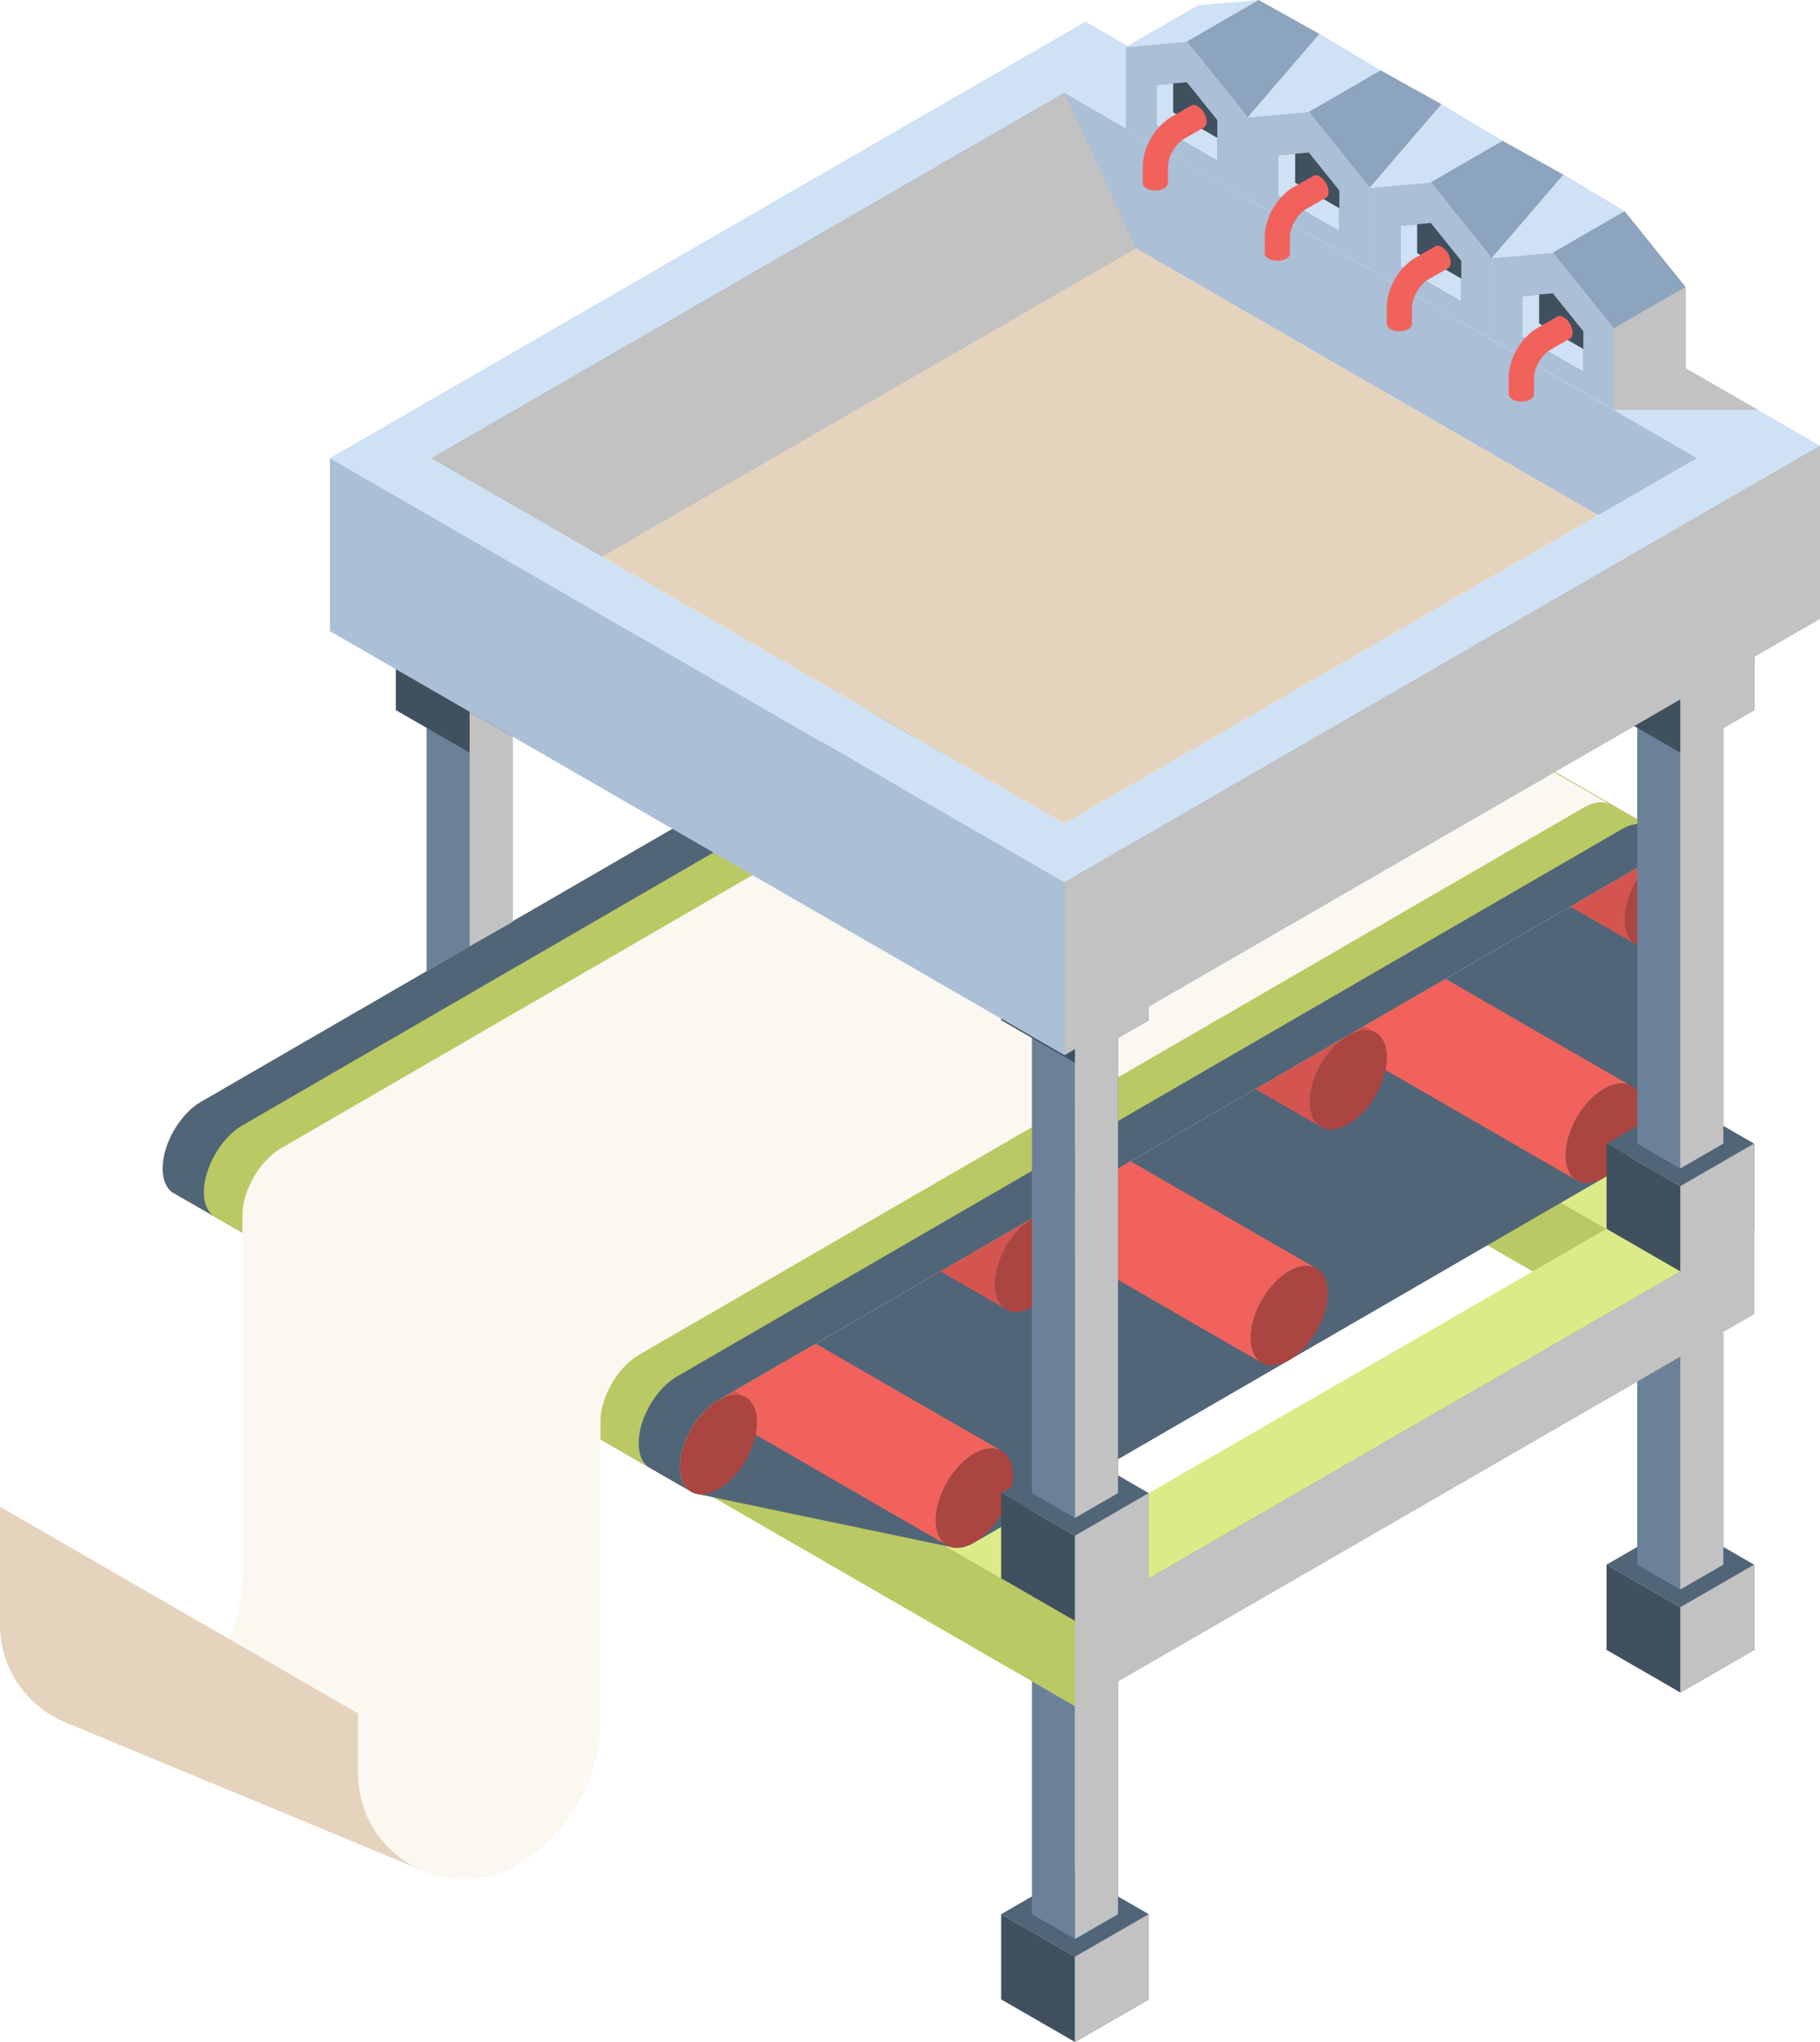 <?xml version="1.0" encoding="utf-8"?>
<svg xmlns="http://www.w3.org/2000/svg" viewBox="0 0 1920.06 2154.28">
  <g data-name="Layer 2">
    <g data-name="Layer 1">
      <polygon fill="#bac963" points="1694.63 1386.19 978.16 972.52 1056.2 927.67 1694.63 1296.31 1694.63 1386.19"/>
      <path d="M417.57,1296.39l716.48,413.67,716.47-413.67L1134.05,882.72Zm1277.27,0-560.79,323.78L573.26,1296.39l560.79-323.78Z" fill="#dceb88"/>
      <polygon fill="#bac963" points="1134.05 1799.95 417.57 1386.28 417.57 1296.39 1134.05 1710.06 1134.05 1799.95"/>
      <polygon fill="#516578" points="495.42 778.95 495.42 1232.72 540.82 1206.51 540.82 752.74 495.42 778.95"/>
      <polygon fill="#6b8199" points="495.42 778.95 495.42 1232.72 450.01 1206.51 450.01 752.74 495.42 778.95"/>
      <polygon fill="#40505f" points="495.42 794.08 417.57 749.14 417.57 659.25 495.42 704.2 495.42 794.08"/>
      <polygon fill="#383045" points="573.26 749.14 495.42 794.08 495.42 704.2 573.26 659.25 573.26 749.14"/>
      <path d="M1793.65,937.63h0a66.43,66.43,0,0,0,1.74-14.58c0-26-18.23-36.49-40.72-23.51l-996.73,577.4c-22.48,13-40.71,44.55-40.71,70.51,0,15.84,6.8,25.89,17.2,28.41l0,.05.71.14.12,0,269.24,56.32.08,0c6.6,1.51,14.61,0,23.27-5l664.48-384.93c17.75-10.24,32.8-32.06,38.37-53.57l.07-.09,62.59-249.93c.09-.36.19-.71.27-1.07Z" fill="#516578"/>
      <path d="M1733,1172c0,26-18.22,57.54-40.71,70.52s-40.71,2.46-40.71-23.51,18.23-57.53,40.71-70.51S1733,1146,1733,1172Z" fill="#ab4541"/>
      <path d="M1651.59,1219c0-26,18.23-57.53,40.71-70.51,10.34-6,19.75-6.92,26.93-3.73l0,0-541.7-312.51a20,20,0,0,0-4.44-2.54l-.18-.1v0c-7.08-2.79-16.2-1.67-26.17,4.09-22.49,13-40.72,44.55-40.72,70.51,0,12.29,4.12,21.06,10.8,25.58l0,0,.62.36c.36.23.72.44,1.1.64l544.27,314.11,0,0C1655.88,1240.44,1651.59,1231.54,1651.59,1219Z" fill="#f1625c"/>
      <path d="M1400.77,1364.43c0,26-18.23,57.53-40.71,70.51s-40.71,2.46-40.71-23.5,18.22-57.54,40.71-70.52S1400.77,1338.46,1400.77,1364.43Z" fill="#ab4541"/>
      <path d="M1319.35,1411.44c0-26,18.22-57.54,40.71-70.52,10.34-6,19.74-6.91,26.93-3.73l0,0-541.69-312.5a19.56,19.56,0,0,0-4.44-2.54l-.18-.1h0c-7.08-2.78-16.2-1.67-26.17,4.09-22.48,13-40.71,44.55-40.71,70.52,0,12.28,4.12,21.06,10.8,25.57l0,.06.63.36c.36.22.72.43,1.09.63l544.27,314.12,0,0C1323.64,1432.91,1319.35,1424,1319.35,1411.44Z" fill="#f1625c"/>
      <path d="M1068.53,1556.89c0,26-18.23,57.54-40.71,70.52s-40.72,2.46-40.72-23.51,18.23-57.53,40.71-70.51S1068.53,1530.93,1068.53,1556.89Z" fill="#ab4541"/>
      <path d="M987.1,1603.9c0-26,18.23-57.53,40.71-70.51,10.34-6,19.75-6.92,26.93-3.73l0-.05L513.07,1217.1a19.51,19.51,0,0,0-4.44-2.54l-.17-.1v0c-7.08-2.79-16.2-1.67-26.17,4.08-22.49,13-40.71,44.56-40.71,70.52,0,12.29,4.11,21.06,10.79,25.58l0,0,.63.36c.35.23.72.44,1.09.64l544.27,314.11,0,0C991.39,1625.37,987.1,1616.47,987.1,1603.9Z" fill="#f1625c"/>
      <path d="M1795.38,923.05c0,26-18.23,57.53-40.71,70.52S1714,996,1714,970.06s18.23-57.54,40.71-70.52S1795.38,897.09,1795.38,923.05Z" fill="#ab4541"/>
      <path d="M1714,970.06c0-26,18.23-57.54,40.71-70.52,10.34-6,19.75-6.91,26.93-3.73l0,0-541.7-312.51a19.14,19.14,0,0,0-4.44-2.54l-.17-.1h0c-7.08-2.78-16.2-1.66-26.17,4.09-22.49,13-40.71,44.55-40.71,70.52,0,12.28,4.11,21.06,10.8,25.57l0,.06.63.36c.35.22.72.43,1.09.63L1725.18,996l0,0C1718.25,991.53,1714,982.62,1714,970.06Z" fill="#d45550"/>
      <path d="M1463.13,1115.51c0,26-18.22,57.54-40.71,70.52s-40.71,2.46-40.71-23.51,18.23-57.53,40.71-70.51S1463.13,1089.55,1463.13,1115.51Z" fill="#ab4541"/>
      <path d="M1381.71,1162.52c0-26,18.23-57.53,40.71-70.51,10.34-6,19.75-6.92,26.93-3.73l0,0-541.7-312.5a19.19,19.19,0,0,0-4.44-2.54l-.18-.11v0c-7.07-2.79-16.19-1.67-26.16,4.09-22.49,13-40.72,44.55-40.72,70.51,0,12.29,4.12,21.06,10.8,25.58l0,.05.63.37c.36.22.72.43,1.1.63l544.27,314.11v0C1386,1184,1381.71,1175.09,1381.71,1162.52Z" fill="#d45550"/>
      <path d="M1130.89,1308c0,26-18.23,57.53-40.71,70.52s-40.72,2.45-40.72-23.51,18.23-57.54,40.72-70.52S1130.89,1282,1130.89,1308Z" fill="#ab4541"/>
      <path d="M1049.46,1355c0-26,18.23-57.54,40.72-70.52,10.34-6,19.74-6.91,26.92-3.73l0,0L575.44,968.19a19.56,19.56,0,0,0-4.44-2.54l-.18-.1h0c-7.08-2.78-16.2-1.67-26.17,4.09-22.48,13-40.71,44.55-40.71,70.52,0,12.28,4.12,21.06,10.8,25.58l0,0,.63.36c.36.22.72.43,1.09.63l544.27,314.12,0,0C1053.76,1376.46,1049.46,1367.55,1049.46,1355Z" fill="#d45550"/>
      <path d="M798.65,1500.44c0,26-18.23,57.54-40.72,70.52s-40.71,2.46-40.71-23.51,18.23-57.53,40.71-70.51S798.65,1474.48,798.65,1500.44Z" fill="#ab4541"/>
      <path d="M717.22,1547.45c0-26,18.23-57.53,40.71-70.51,10.34-6,19.75-6.92,26.93-3.73l0,0-541.7-312.51a19.72,19.72,0,0,0-4.44-2.54l-.17-.1v0c-7.08-2.78-16.2-1.67-26.17,4.09-22.49,13-40.72,44.55-40.71,70.51,0,12.29,4.11,21.06,10.79,25.58l0,0,.62.36c.36.23.73.44,1.1.64l544.27,314.11,0,0C721.51,1568.92,717.22,1560,717.22,1547.45Z" fill="#d45550"/>
      <path d="M717.22,1547.45c0-26,18.23-57.53,40.71-70.51l996.73-577.4c10.33-6,19.73-6.91,26.9-3.74l.06,0L1255.81,592.42l-19.58-11.27c-7.2-3.27-16.69-2.29-27.1,3.72L212.4,1162.26c-22.49,13-40.71,44.55-40.71,70.52,0,11.8,3.77,20.38,10,25l547.77,316.12.09,0C722,1569.73,717.22,1560.63,717.22,1547.45Z" fill="#bac963"/>
      <path d="M225.09,1282.75c-6.22-4.65-10-13.24-10-25,0-26,18.23-57.53,40.71-70.51l996.74-577.4c10.16-5.86,19.43-6.9,26.57-3.91l-23.3-13.44-19.58-11.28c-7.2-3.26-16.69-2.29-27.1,3.72L212.4,1162.29c-22.49,13-40.71,44.55-40.71,70.51,0,11.8,3.77,20.39,10,25Z" fill="#516578"/>
      <path d="M727.17,1572.49c-6.23-4.65-10-13.24-10-25,0-26,18.23-57.53,40.71-70.51l996.73-577.4c10.16-5.87,19.44-6.9,26.57-3.91l-23.3-13.44-19.57-11.28c-7.2-3.26-16.7-2.29-27.1,3.72L714.47,1452c-22.48,13-40.71,44.56-40.71,70.52,0,11.8,3.78,20.39,10,25Z" fill="#516578"/>
      <path d="M1489.41,728.43l-169.05-98.2c-7.2-3.26-16.7-2.29-27.11,3.72l-996.73,577.4c-22.48,13-40.71,44.55-40.71,70.51v316.56l377.67,217.06V1499.81c0-26,18.23-57.53,40.71-70.51l996.73-577.4c10.16-5.86,19.44-6.9,26.57-3.91Z" fill="#faf8f1"/>
      <path d="M255.81,1598.49v60.28a175.28,175.28,0,0,1-23.92,88.39h0l145.78,60.49v62.76c0,45.14,25.58,81.35,60.64,99.52l.69.31q4.25,2.16,8.65,4l.87.4,1.17.5.09-.08a110.58,110.58,0,0,0,96.18-7.7,175.47,175.47,0,0,0,87.52-151.84Z" fill="#faf8f1"/>
      <path d="M449.66,1975.12c-40.77-15.75-72-54.82-72-104.71v-62.76L0,1589.61V1713.7c0,48.48,29.47,86.73,68.55,103.31C68.55,1817,462.23,1980,449.66,1975.12Z" fill="#e6d3bd"/>
      <polygon fill="#516578" points="1850.52 1650.73 1772.68 1695.67 1694.84 1650.73 1772.68 1605.78 1850.52 1650.73"/>
      <polygon fill="#40505f" points="1772.68 1785.56 1694.84 1740.62 1694.84 1650.73 1772.68 1695.67 1772.68 1785.56"/>
      <polygon fill="#383045" points="1850.52 1740.62 1772.68 1785.56 1772.68 1695.67 1850.52 1650.73 1850.52 1740.62"/>
      <polygon fill="#516578" points="1772.68 1431.22 1772.68 1676.94 1818.08 1650.73 1818.08 1405.01 1772.68 1431.22"/>
      <polygon fill="#6b8199" points="1772.68 1431.22 1772.68 1676.94 1727.28 1650.73 1727.28 1405.01 1772.68 1431.22"/>
      <polygon fill="#8a9c21" points="1850.52 1386.28 1134.05 1799.95 1134.05 1710.06 1850.52 1296.39 1850.52 1386.28"/>
      <polygon fill="#516578" points="1211.89 2019.45 1134.05 2064.39 1056.2 2019.45 1134.05 1974.51 1211.89 2019.45"/>
      <polygon fill="#40505f" points="1134.05 2154.28 1056.2 2109.34 1056.21 2019.45 1134.05 2064.4 1134.05 2154.28"/>
      <polygon fill="#383045" points="1211.89 2109.34 1134.05 2154.28 1134.05 2064.4 1211.89 2019.45 1211.89 2109.34"/>
      <polygon fill="#516578" points="1134.05 1799.94 1134.05 2045.67 1179.45 2019.45 1179.45 1773.73 1134.05 1799.94"/>
      <polygon fill="#6b8199" points="1134.05 1799.94 1134.05 2045.67 1088.65 2019.45 1088.65 1773.73 1134.05 1799.94"/>
      <polygon fill="#516578" points="1850.52 1206.5 1772.68 1251.45 1694.84 1206.5 1772.68 1161.56 1850.52 1206.5"/>
      <polygon fill="#40505f" points="1772.68 1341.34 1694.84 1296.39 1694.84 1206.51 1772.68 1251.45 1772.68 1341.34"/>
      <polygon fill="#383045" points="1850.52 1296.39 1772.68 1341.34 1772.68 1251.45 1850.52 1206.51 1850.52 1296.39"/>
      <polygon fill="#516578" points="1772.68 778.95 1772.68 1232.72 1818.08 1206.51 1818.08 752.74 1772.68 778.95"/>
      <polygon fill="#6b8199" points="1772.68 778.95 1772.68 1232.72 1727.28 1206.51 1727.28 752.74 1772.68 778.95"/>
      <polygon fill="#516578" points="1211.89 1575.23 1134.05 1620.17 1056.2 1575.23 1134.05 1530.28 1211.89 1575.23"/>
      <polygon fill="#40505f" points="1134.05 1710.06 1056.2 1665.12 1056.21 1575.23 1134.05 1620.17 1134.05 1710.06"/>
      <polygon fill="#383045" points="1211.89 1665.12 1134.05 1710.06 1134.05 1620.17 1211.89 1575.23 1211.89 1665.12"/>
      <polygon fill="#516578" points="1134.05 1106.06 1134.05 1601.44 1179.45 1575.23 1179.45 1079.85 1134.05 1106.06"/>
      <polygon fill="#6b8199" points="1134.05 1106.06 1134.05 1601.44 1088.65 1575.23 1088.65 1079.85 1134.05 1106.06"/>
      <polygon fill="#40505f" points="1772.68 794.08 1694.84 749.14 1694.84 659.25 1772.68 704.2 1772.68 794.08"/>
      <polygon fill="#383045" points="1850.52 749.14 1772.68 794.08 1772.68 704.2 1850.52 659.25 1850.52 749.14"/>
      <polygon fill="#40505f" points="1134.05 1121.2 1056.2 1076.25 1056.21 986.37 1134.05 1031.31 1134.05 1121.2"/>
      <polygon fill="#383045" points="1211.89 1076.25 1134.05 1121.2 1134.05 1031.31 1211.89 986.37 1211.89 1076.25"/>
      <path d="M1920.06,470.23,1122.93,930.75v182.46l797.13-460.52Z" fill="#7e94a8"/>
      <path d="M1145.17,22.84,348,483.35l774.89,447.4,797.13-460.52ZM455.41,483.35,1122.93,98l667.51,385.4L1122.93,868.76Z" fill="#cee1f5"/>
      <polygon fill="#e6d3bd" points="1686.12 543.59 1122.93 218.43 559.74 543.59 1122.93 868.76 1686.12 543.59"/>
      <polygon fill="#abc0d6" points="348.04 483.36 348.04 665.82 1122.93 1113.21 1122.93 930.75 348.04 483.36"/>
      <polygon fill="#abc0d6" points="1122.93 97.95 1122.93 218.43 1686.12 543.59 1790.44 483.36 1122.93 97.95"/>
      <polygon fill="#7e94a8" points="455.41 483.36 1122.93 97.95 1122.93 218.43 559.74 543.59 455.41 483.36"/>
      <polygon fill="#abc0d6" points="1252.08 43.82 1316.43 123.87 1316.43 209.66 1187.73 135.36 1187.73 49.57 1252.08 43.82"/>
      <polygon fill="#40505f" points="1252.08 86.73 1284.25 126.74 1284.25 169.63 1219.92 132.49 1219.92 89.6 1252.08 86.73"/>
      <polygon fill="#cee1f5" points="1219.92 89.6 1237.66 88.02 1237.66 118.55 1284.25 145.48 1284.25 169.63 1219.92 132.49 1219.92 89.6"/>
      <polygon fill="#cee1f5" points="1187.73 49.57 1263.44 5.75 1327.79 0 1252.08 43.82 1187.73 49.57"/>
      <polygon fill="#8ca4bd" points="1316.43 123.87 1392.14 35.82 1327.79 0 1252.08 43.82 1316.43 123.87"/>
      <path d="M1205.57,193.17V175.66c0-19.85,13-42.31,30.16-52.23l20.94-12c1.73-1.11,4.15-1,6.85.52,5.23,3,9.46,10.35,9.46,16.38,0,3.12-1.15,5.25-3,6.19l-21,12.05c-8.8,5.08-16.81,19-16.81,29.13v17.59h0c0,2-1.29,4-3.93,5.49-5.22,3-13.66,2.94-18.86-.09-2.56-1.5-3.85-3.45-3.87-5.4h0v-.08Z" fill="#f1625c"/>
      <polygon fill="#abc0d6" points="1380.78 118 1445.13 198.05 1445.13 283.85 1316.43 209.55 1316.43 123.75 1380.78 118"/>
      <polygon fill="#40505f" points="1380.78 160.91 1412.95 200.93 1412.95 243.81 1348.62 206.67 1348.62 163.78 1380.78 160.91"/>
      <polygon fill="#cee1f5" points="1348.62 163.78 1366.36 162.2 1366.36 192.73 1412.95 219.66 1412.95 243.81 1348.62 206.67 1348.62 163.78"/>
      <polygon fill="#cee1f5" points="1316.43 123.75 1392.14 35.7 1456.49 74.18 1380.78 118 1316.43 123.75"/>
      <polygon fill="#8ca4bd" points="1445.13 198.05 1520.84 110 1456.49 74.18 1380.78 118 1445.13 198.05"/>
      <path d="M1334.26,267.36V249.84c0-19.85,13-42.3,30.15-52.23l20.95-12c1.72-1.11,4.15-1,6.85.52,5.22,3,9.46,10.35,9.46,16.38,0,3.12-1.15,5.26-3,6.2l-21,12c-8.8,5.08-16.81,19-16.81,29.13v17.59h0c0,2-1.28,4-3.92,5.49-5.22,3-13.66,2.94-18.86-.09-2.57-1.5-3.85-3.45-3.87-5.4h0v-.07Z" fill="#f1625c"/>
      <polygon fill="#abc0d6" points="1509.48 192.33 1573.83 272.38 1573.83 358.18 1445.13 283.87 1445.13 198.08 1509.48 192.33"/>
      <polygon fill="#40505f" points="1509.48 235.24 1541.65 275.25 1541.65 318.14 1477.31 281 1477.31 238.11 1509.48 235.24"/>
      <polygon fill="#cee1f5" points="1477.31 238.11 1495.05 236.53 1495.05 267.06 1541.65 293.99 1541.65 318.14 1477.31 281 1477.31 238.11"/>
      <polygon fill="#cee1f5" points="1445.13 198.08 1520.84 110.03 1585.19 148.51 1509.48 192.33 1445.13 198.08"/>
      <polygon fill="#8ca4bd" points="1573.83 272.38 1649.54 184.33 1585.19 148.51 1509.48 192.33 1573.83 272.38"/>
      <path d="M1463,341.68V324.17c0-19.85,13-42.31,30.15-52.23l21-12c1.72-1.11,4.15-1,6.85.52,5.22,3,9.46,10.35,9.46,16.38,0,3.12-1.15,5.25-3,6.19l-21,12.05c-8.8,5.08-16.81,19-16.81,29.13v17.59h0c0,2-1.28,4-3.92,5.49-5.22,3-13.67,2.94-18.86-.09-2.57-1.5-3.85-3.45-3.87-5.4h0v-.08Z" fill="#f1625c"/>
      <polygon fill="#abc0d6" points="1638.18 266.51 1702.53 346.56 1702.53 432.36 1573.83 358.06 1573.83 272.26 1638.18 266.51"/>
      <polygon fill="#40505f" points="1638.18 309.42 1670.35 349.44 1670.34 392.32 1606.01 355.18 1606.01 312.29 1638.18 309.42"/>
      <polygon fill="#cee1f5" points="1606.01 312.29 1623.75 310.71 1623.75 341.24 1670.34 368.17 1670.34 392.32 1606.01 355.18 1606.01 312.29"/>
      <polygon fill="#cee1f5" points="1573.83 272.26 1649.54 184.21 1713.89 222.69 1638.18 266.51 1573.83 272.26"/>
      <polygon fill="#8ca4bd" points="1702.53 346.56 1778.24 302.74 1713.89 222.69 1638.18 266.51 1702.53 346.56"/>
      <polygon fill="#7e94a8" points="1702.53 432.36 1778.24 388.54 1778.24 302.74 1702.53 346.56 1702.53 432.36"/>
      <path d="M1591.66,415.87V398.35c0-19.85,13-42.3,30.15-52.23l21-12c1.72-1.11,4.14-1,6.85.52,5.22,3,9.45,10.35,9.45,16.38,0,3.12-1.14,5.26-3,6.2l-20.95,12.05c-8.8,5.07-16.82,19-16.82,29.12v17.59h0c0,2-1.28,4-3.92,5.49-5.22,3-13.67,2.94-18.86-.09-2.57-1.5-3.85-3.45-3.87-5.4h0v-.07Z" fill="#f1625c"/>
      <polygon fill="#c2c2c2" points="495.42 750.9 540.82 777.12 540.82 972.61 495.42 998.34 495.42 794.08 495.42 750.9" style="mix-blend-mode:multiply"/>
      <g style="mix-blend-mode:multiply">
        <polygon fill="#c2c2c2" points="1772.68 1695.67 1772.68 1785.56 1850.52 1740.62 1850.52 1650.73 1772.68 1695.67"/>
        <polygon fill="#c2c2c2" points="1134.05 2064.4 1134.05 2154.28 1211.89 2109.34 1211.89 2019.45 1134.05 2064.4"/>
        <polygon fill="#c2c2c2" points="1772.68 1251.45 1772.68 1341.33 1211.89 1665.12 1211.89 1575.23 1134.05 1620.17 1134.05 1710.06 1170.68 1688.91 1134.05 1710.06 1134.05 1799.94 1134.05 1799.94 1134.05 2045.67 1179.45 2019.45 1179.45 1773.73 1772.68 1431.22 1772.68 1676.94 1818.08 1650.73 1818.08 1405.01 1805.3 1412.38 1850.52 1386.28 1850.52 1296.39 1850.52 1296.39 1850.52 1206.51 1772.68 1251.45"/>
        <polygon fill="#c2c2c2" points="1920.06 470.23 1122.93 930.75 1122.93 1113.21 1134.05 1106.79 1134.05 1601.44 1179.45 1575.23 1179.45 1094.99 1211.89 1076.25 1211.89 1061.81 1772.68 737.84 1772.68 778.95 1772.68 778.95 1772.68 1232.72 1818.08 1206.51 1818.08 767.87 1850.52 749.14 1850.52 692.86 1920.06 652.69 1920.06 470.23"/>
      </g>
      <polygon fill="#c2c2c2" points="455.41 483.36 1122.93 97.95 1198.33 262.16 635.14 587.33 455.41 483.36" style="mix-blend-mode:multiply"/>
      <polygon fill="#c2c2c2" points="1702.53 432.36 1854.46 432.36 1778.24 388.54 1778.24 302.74 1702.53 346.56 1702.53 432.36" style="mix-blend-mode:multiply"/>
    </g>
  </g>
</svg>